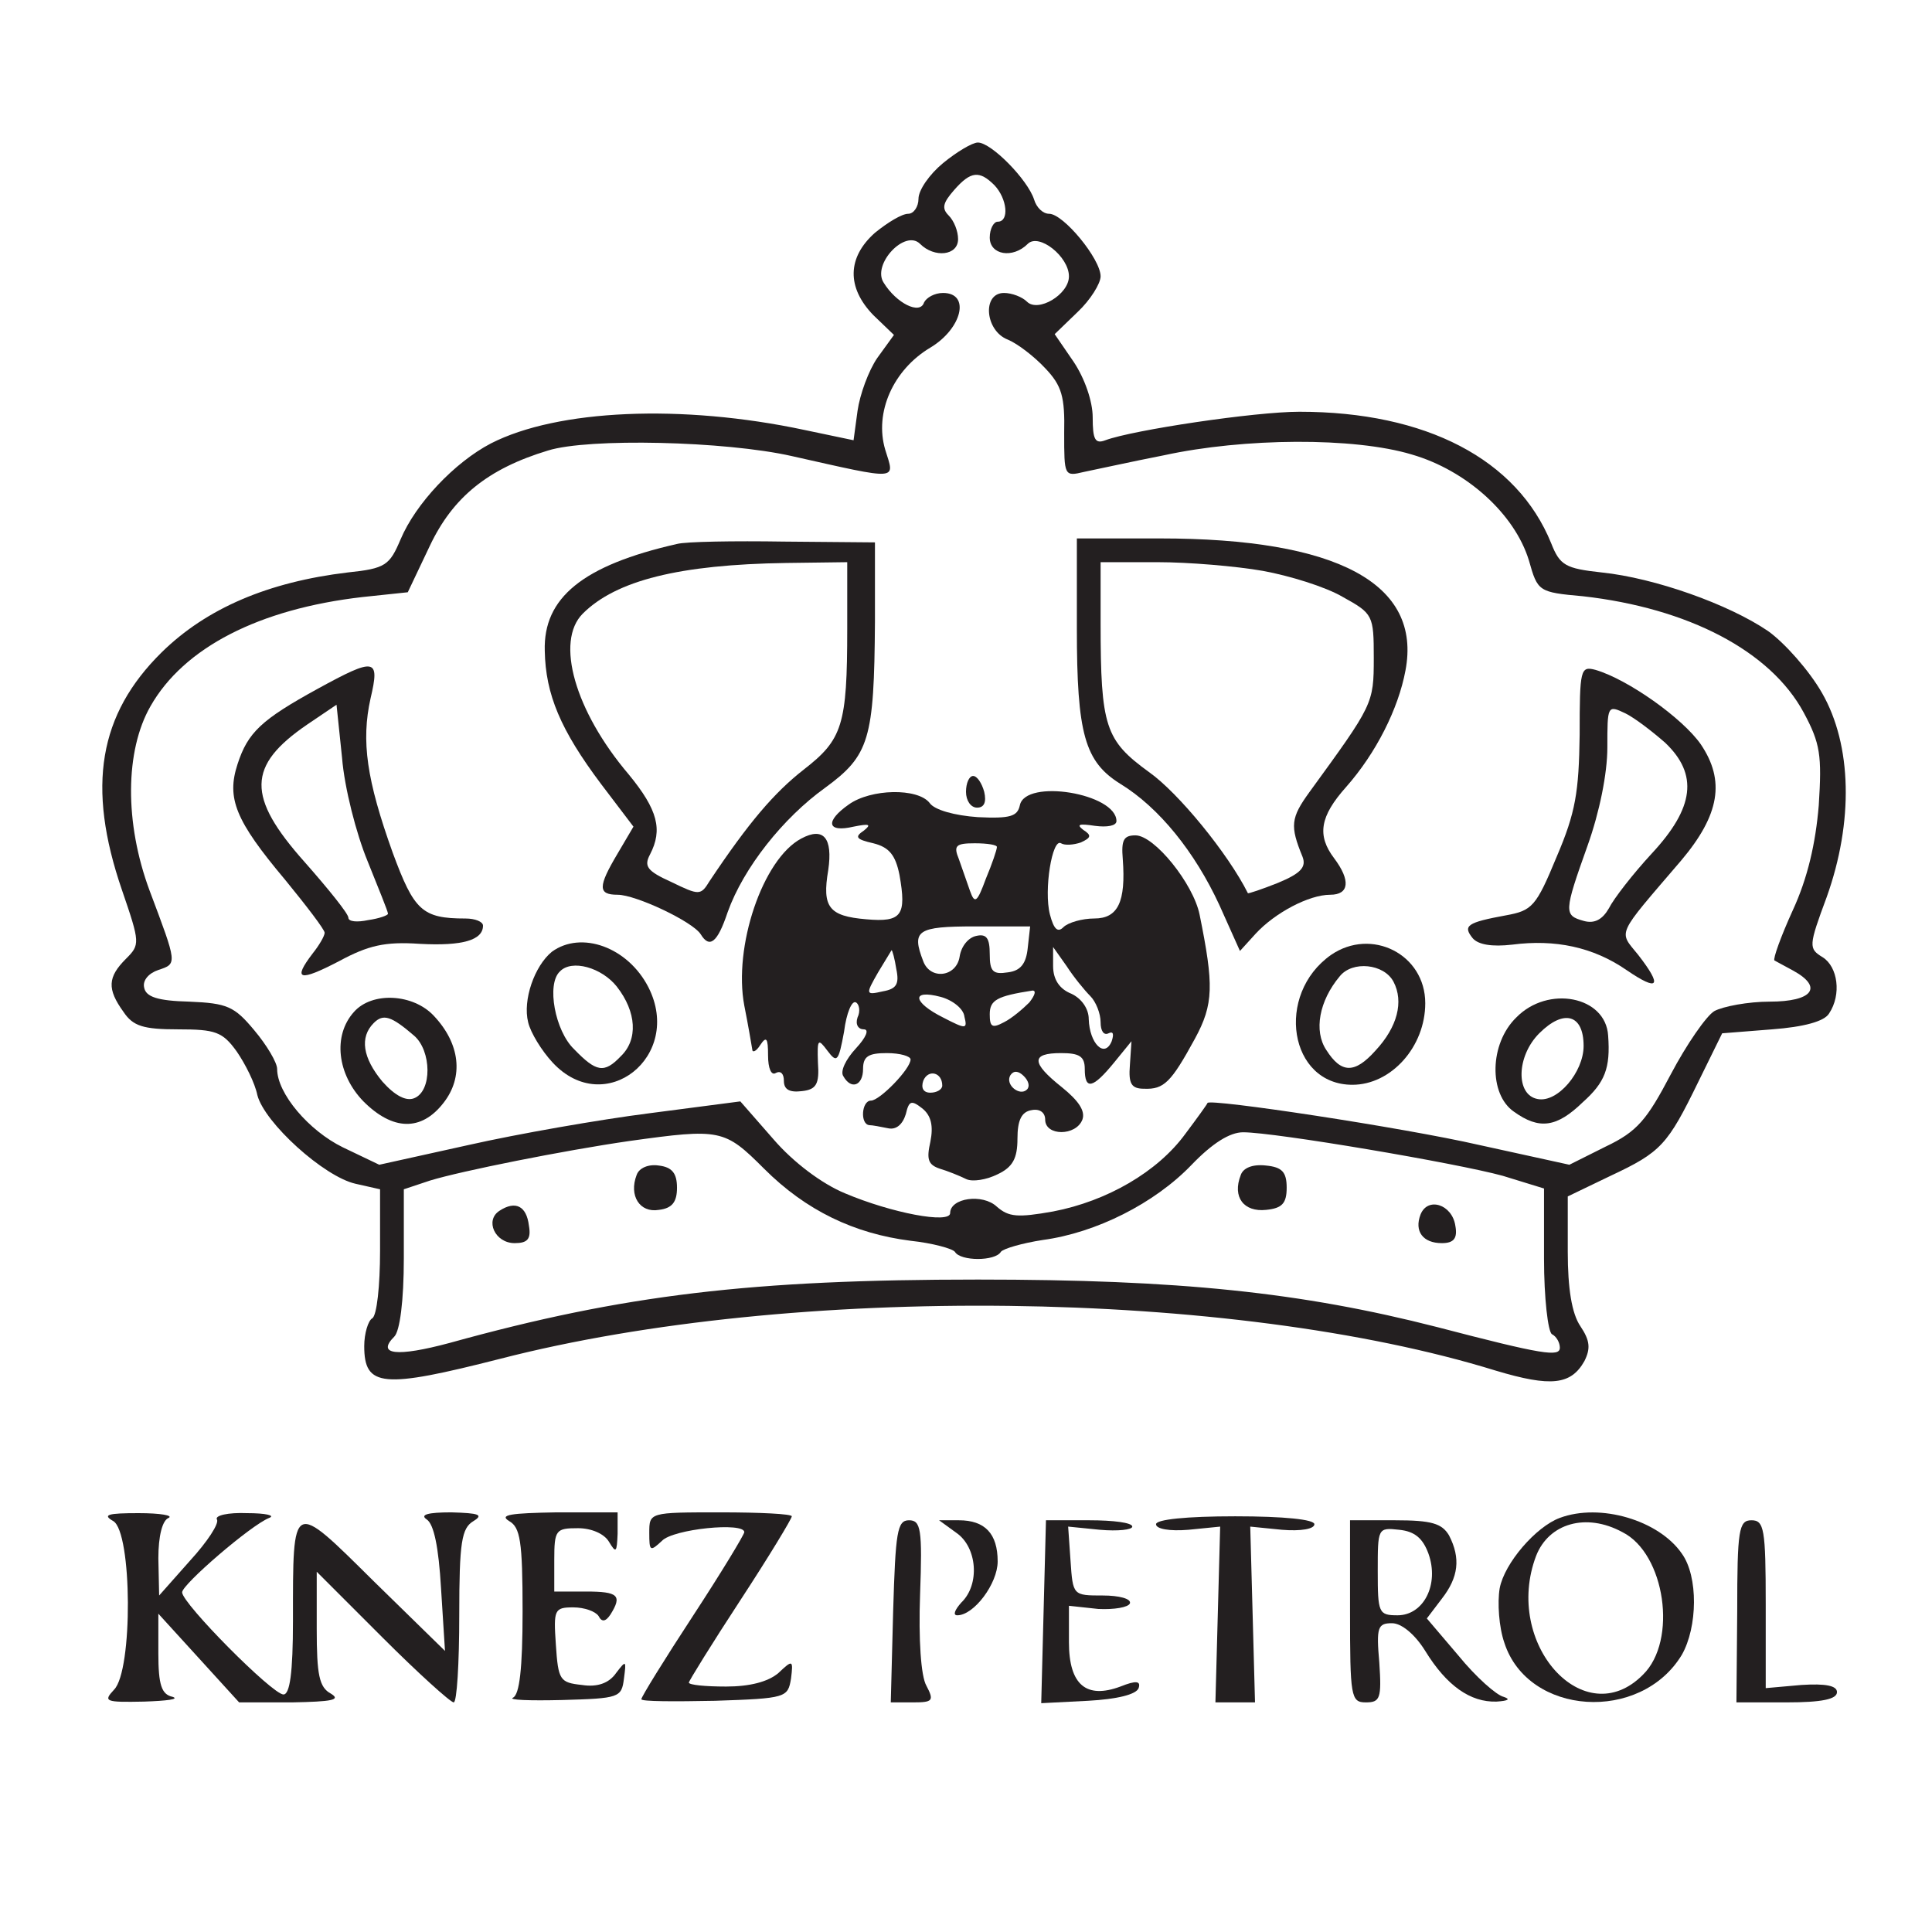 <svg xmlns="http://www.w3.org/2000/svg" width="110" height="110" viewBox="0 0 110 110" fill="none"><path d="M53.693 9.287C52.926 9.918 52.295 10.82 52.295 11.316C52.295 11.767 52.025 12.172 51.709 12.172C51.348 12.172 50.537 12.668 49.816 13.254C48.238 14.652 48.193 16.365 49.725 17.943L50.898 19.07L49.951 20.377C49.455 21.099 48.959 22.451 48.824 23.398L48.598 25.066L45.803 24.48C38.816 22.992 31.738 23.308 27.951 25.246C25.877 26.328 23.668 28.672 22.811 30.701C22.18 32.189 21.955 32.369 19.791 32.594C15.283 33.135 11.766 34.623 9.197 37.148C5.635 40.664 4.914 44.767 6.943 50.672C7.98 53.693 7.98 53.783 7.168 54.594C6.131 55.631 6.086 56.308 7.033 57.615C7.574 58.426 8.16 58.607 10.143 58.607C12.262 58.607 12.668 58.742 13.479 59.869C13.975 60.59 14.516 61.672 14.652 62.349C15.057 63.926 18.439 66.992 20.242 67.398L21.639 67.713V71.23C21.639 73.168 21.459 74.926 21.189 75.062C20.963 75.197 20.738 75.918 20.738 76.639C20.738 78.984 21.775 79.074 28.492 77.361C45.127 73.078 70.148 73.394 85.16 78.037C88.316 78.984 89.443 78.849 90.209 77.496C90.57 76.775 90.525 76.324 89.984 75.513C89.488 74.791 89.262 73.349 89.262 71.275V68.119L91.697 66.947C94.582 65.594 94.943 65.189 96.701 61.582L98.053 58.832L100.893 58.607C102.697 58.471 103.869 58.156 104.139 57.705C104.861 56.623 104.635 55.045 103.779 54.504C102.967 54.008 102.967 53.873 104.004 51.078C105.537 46.795 105.447 42.422 103.734 39.447C103.012 38.185 101.615 36.607 100.668 35.931C98.414 34.398 94.221 32.91 91.201 32.594C89.127 32.369 88.811 32.189 88.316 30.926C86.377 26.148 81.193 23.443 73.98 23.443C71.455 23.443 64.512 24.48 62.934 25.066C62.348 25.291 62.213 25.021 62.213 23.758C62.213 22.857 61.762 21.549 61.131 20.603L60.049 19.025L61.357 17.762C62.078 17.086 62.664 16.14 62.664 15.734C62.664 14.742 60.545 12.172 59.734 12.172C59.373 12.172 59.012 11.812 58.877 11.361C58.516 10.234 56.443 8.115 55.676 8.115C55.361 8.115 54.459 8.656 53.693 9.287ZM56.623 10.549C57.344 11.316 57.48 12.623 56.803 12.623C56.578 12.623 56.352 13.029 56.352 13.525C56.352 14.517 57.66 14.742 58.516 13.885C59.148 13.254 60.861 14.607 60.861 15.734C60.861 16.771 59.102 17.808 58.471 17.176C58.201 16.906 57.615 16.68 57.164 16.68C55.902 16.68 56.082 18.844 57.389 19.34C57.93 19.566 58.877 20.287 59.508 20.963C60.455 21.955 60.635 22.586 60.59 24.66C60.59 27.094 60.59 27.14 61.717 26.869C62.394 26.734 64.422 26.283 66.27 25.922C70.824 24.93 77.09 24.885 80.381 25.877C83.492 26.779 86.242 29.258 87.053 31.918C87.549 33.676 87.594 33.721 90.119 33.947C96.115 34.623 100.803 37.058 102.697 40.574C103.643 42.332 103.734 43.008 103.553 45.849C103.373 48.013 102.922 49.996 102.066 51.844C101.389 53.332 100.939 54.594 101.029 54.685C101.119 54.73 101.615 55 102.111 55.271C103.824 56.217 103.193 57.029 100.758 57.029C99.541 57.029 98.098 57.299 97.603 57.57C97.152 57.84 96.025 59.463 95.123 61.176C93.77 63.746 93.23 64.422 91.426 65.279L89.353 66.316L84.213 65.189C79.885 64.197 68.84 62.529 68.75 62.799C68.75 62.844 68.164 63.656 67.488 64.558C65.91 66.722 63.025 68.389 59.959 68.976C57.93 69.336 57.434 69.291 56.758 68.705C55.947 67.939 54.098 68.209 54.098 69.066C54.098 69.697 50.762 69.066 48.102 67.939C46.795 67.398 45.172 66.18 44.045 64.873L42.152 62.709L36.967 63.385C34.127 63.746 29.484 64.558 26.689 65.189L21.594 66.316L19.52 65.324C17.582 64.377 15.779 62.258 15.779 60.861C15.779 60.5 15.193 59.508 14.471 58.652C13.344 57.299 12.939 57.119 10.775 57.029C8.971 56.984 8.295 56.758 8.205 56.217C8.115 55.812 8.475 55.406 9.016 55.226C10.098 54.865 10.098 54.91 8.521 50.717C7.078 46.84 7.123 42.738 8.566 40.213C10.459 36.877 14.742 34.668 20.648 33.992L23.217 33.721L24.48 31.062C25.787 28.312 27.77 26.689 31.197 25.652C33.496 24.93 41.295 25.111 45.082 25.967C51.303 27.365 50.943 27.365 50.402 25.607C49.77 23.488 50.852 21.053 52.971 19.791C54.775 18.709 55.27 16.68 53.693 16.68C53.197 16.68 52.746 16.951 52.611 17.221C52.385 17.943 51.033 17.267 50.312 16.094C49.635 15.058 51.529 13.029 52.385 13.885C53.197 14.697 54.549 14.562 54.549 13.615C54.549 13.164 54.324 12.578 54.008 12.262C53.602 11.857 53.693 11.541 54.324 10.82C55.27 9.738 55.766 9.693 56.623 10.549ZM43.504 66.541C45.894 68.93 48.644 70.238 51.844 70.644C53.107 70.779 54.234 71.094 54.369 71.275C54.684 71.816 56.668 71.816 56.984 71.275C57.119 71.094 58.201 70.779 59.373 70.599C62.394 70.193 65.73 68.525 67.848 66.316C69.02 65.099 70.012 64.467 70.779 64.467C72.582 64.467 82.951 66.226 85.566 66.947L87.91 67.668V71.68C87.91 73.889 88.135 75.828 88.361 75.963C88.631 76.099 88.811 76.459 88.811 76.73C88.811 77.271 87.865 77.135 81.824 75.558C74.07 73.574 67.127 72.853 55.676 72.853C42.828 72.853 35.525 73.709 25.607 76.459C22.586 77.271 21.414 77.135 22.451 76.099C22.766 75.783 22.992 74.07 22.992 71.635V67.713L24.48 67.217C26.238 66.676 32.098 65.504 35.84 64.963C41.025 64.242 41.25 64.287 43.504 66.541Z" fill="#231F20"></path><path d="M38.545 30.971C33.18 32.188 30.926 34.037 31.017 37.057C31.062 39.537 31.918 41.566 34.217 44.631L36.066 47.066L35.164 48.598C34.037 50.492 34.037 50.943 35.164 50.943C36.201 50.943 39.447 52.475 39.898 53.197C40.394 54.008 40.844 53.693 41.43 51.934C42.332 49.41 44.586 46.57 46.975 44.856C49.5 43.008 49.771 42.106 49.816 35.389V30.881L44.631 30.836C41.791 30.791 39.041 30.836 38.545 30.971ZM48.238 35.795C48.238 41.295 47.967 42.106 45.758 43.82C44.09 45.127 42.648 46.795 40.394 50.176C39.898 50.988 39.807 50.988 38.23 50.221C36.832 49.59 36.652 49.32 37.012 48.643C37.734 47.246 37.463 46.119 35.795 44.09C32.73 40.483 31.603 36.516 33.18 34.938C35.074 33.045 38.68 32.143 44.767 32.053L48.238 32.008V35.795Z" fill="#231F20"></path><path d="M61.312 35.795C61.312 41.791 61.762 43.369 63.791 44.631C66 45.984 68.029 48.508 69.426 51.529L70.598 54.144L71.5 53.152C72.582 51.98 74.52 50.943 75.738 50.943C76.82 50.943 76.91 50.131 75.963 48.869C74.971 47.562 75.152 46.48 76.639 44.812C78.353 42.873 79.615 40.349 80.02 38.184C80.967 33.225 76.144 30.656 66.045 30.656H61.312V35.795ZM71.906 32.504C73.394 32.775 75.467 33.406 76.459 33.992C78.172 34.939 78.217 35.029 78.217 37.463C78.217 40.078 78.172 40.123 74.566 45.082C73.484 46.57 73.439 47.021 74.16 48.779C74.385 49.365 74.07 49.725 72.762 50.267C71.861 50.627 71.049 50.898 71.049 50.853C69.922 48.599 67.082 45.127 65.414 43.955C62.934 42.152 62.664 41.385 62.664 35.48V32.008H65.91C67.668 32.008 70.373 32.234 71.906 32.504Z" fill="#231F20"></path><path d="M18.078 39.222C14.877 40.98 14.111 41.702 13.525 43.505C12.893 45.443 13.389 46.706 16.23 50.087C17.447 51.575 18.484 52.927 18.484 53.107C18.484 53.288 18.168 53.829 17.807 54.279C16.635 55.812 17.041 55.902 19.295 54.73C20.963 53.829 21.91 53.603 23.893 53.738C26.373 53.874 27.5 53.513 27.5 52.702C27.5 52.476 27.049 52.296 26.508 52.296C24.029 52.296 23.578 51.845 22.361 48.554C20.873 44.406 20.557 42.197 21.098 39.763C21.639 37.464 21.369 37.419 18.078 39.222ZM20.918 49.005C21.549 50.583 22.09 51.89 22.09 52.025C22.09 52.115 21.594 52.296 20.963 52.386C20.332 52.521 19.836 52.476 19.836 52.251C19.836 52.025 18.709 50.628 17.357 49.095C14.021 45.353 14.066 43.595 17.492 41.251L19.16 40.124L19.475 43.144C19.611 44.857 20.287 47.472 20.918 49.005Z" fill="#231F20"></path><path d="M89.939 41.837C89.894 45.083 89.713 46.255 88.631 48.779C87.459 51.62 87.234 51.845 85.746 52.115C83.537 52.521 83.266 52.701 83.853 53.423C84.168 53.783 84.935 53.919 86.107 53.783C88.541 53.468 90.705 53.919 92.599 55.226C94.447 56.488 94.672 56.173 93.275 54.37C92.148 52.972 91.967 53.378 95.709 49.005C97.918 46.39 98.234 44.451 96.836 42.378C95.799 40.89 92.689 38.681 90.84 38.14C89.984 37.914 89.939 38.095 89.939 41.837ZM94.808 42.288C96.701 44.091 96.475 45.984 94.041 48.599C92.959 49.771 91.877 51.169 91.607 51.71C91.246 52.341 90.795 52.611 90.164 52.431C89.037 52.115 89.037 51.935 90.389 48.148C91.066 46.255 91.516 44.046 91.516 42.558C91.516 40.169 91.516 40.124 92.553 40.62C93.094 40.89 94.086 41.656 94.808 42.288Z" fill="#231F20"></path><path d="M55 45.083C55 45.579 55.27 45.984 55.631 45.984C56.037 45.984 56.172 45.669 56.037 45.083C55.902 44.587 55.631 44.181 55.406 44.181C55.18 44.181 55 44.587 55 45.083Z" fill="#231F20"></path><path d="M48.328 45.803C46.975 46.75 47.066 47.426 48.598 47.066C49.5 46.885 49.635 46.931 49.184 47.291C48.644 47.652 48.734 47.787 49.725 48.013C50.627 48.238 50.988 48.689 51.213 49.816C51.619 52.115 51.348 52.521 49.32 52.34C47.201 52.16 46.795 51.664 47.156 49.545C47.426 47.697 46.885 47.066 45.623 47.742C43.414 48.914 41.746 53.918 42.377 57.254C42.602 58.381 42.783 59.463 42.828 59.734C42.828 59.959 43.053 59.869 43.279 59.508C43.639 58.967 43.73 59.103 43.73 60.094C43.73 60.816 43.91 61.267 44.18 61.086C44.451 60.951 44.631 61.131 44.631 61.537C44.631 62.033 44.947 62.213 45.668 62.123C46.48 62.033 46.66 61.717 46.57 60.5C46.525 59.148 46.57 59.103 47.111 59.824C47.652 60.545 47.742 60.455 48.057 58.742C48.193 57.66 48.508 56.939 48.734 57.074C48.914 57.164 49.004 57.57 48.824 57.931C48.689 58.336 48.869 58.607 49.184 58.607C49.5 58.607 49.32 59.058 48.734 59.689C48.148 60.32 47.832 60.996 48.012 61.267C48.463 62.078 49.139 61.808 49.139 60.861C49.139 60.139 49.455 59.959 50.492 59.959C51.258 59.959 51.844 60.139 51.844 60.32C51.844 60.861 50.086 62.664 49.59 62.664C49.049 62.664 48.959 64.017 49.5 64.062C49.68 64.062 50.131 64.152 50.582 64.242C51.033 64.332 51.394 64.017 51.574 63.431C51.754 62.664 51.889 62.619 52.52 63.115C53.016 63.521 53.152 64.107 52.971 65.008C52.746 66 52.836 66.316 53.512 66.541C53.963 66.676 54.639 66.947 55 67.127C55.361 67.308 56.172 67.172 56.803 66.857C57.66 66.451 57.93 65.955 57.93 64.828C57.93 63.791 58.156 63.295 58.742 63.205C59.193 63.115 59.508 63.34 59.508 63.746C59.508 64.693 61.266 64.693 61.627 63.746C61.807 63.25 61.402 62.664 60.455 61.898C58.697 60.5 58.697 59.959 60.41 59.959C61.447 59.959 61.762 60.139 61.762 60.861C61.762 62.078 62.213 61.988 63.43 60.5L64.422 59.283L64.332 60.635C64.242 61.717 64.422 61.988 65.144 61.988C66.27 62.033 66.676 61.627 68.029 59.148C69.111 57.164 69.111 56.082 68.299 52.07C67.939 50.312 65.73 47.562 64.648 47.562C63.971 47.562 63.836 47.832 63.926 48.914C64.107 51.349 63.656 52.295 62.303 52.295C61.627 52.295 60.816 52.521 60.545 52.791C60.23 53.107 60.004 52.926 59.779 52.07C59.418 50.672 59.914 47.697 60.41 48.013C60.635 48.148 61.131 48.103 61.537 47.967C62.123 47.697 62.168 47.562 61.672 47.246C61.266 46.931 61.447 46.885 62.348 47.021C63.025 47.111 63.566 47.021 63.566 46.75C63.566 45.172 58.381 44.316 58.066 45.849C57.93 46.48 57.525 46.615 55.676 46.525C54.369 46.435 53.197 46.119 52.926 45.713C52.25 44.857 49.59 44.902 48.328 45.803ZM56.758 48.238C56.758 48.373 56.488 49.185 56.127 50.041C55.631 51.394 55.496 51.484 55.225 50.717C55.045 50.221 54.775 49.41 54.594 48.914C54.279 48.148 54.414 48.013 55.496 48.013C56.217 48.013 56.803 48.103 56.758 48.238ZM58.516 53.963C58.426 54.865 58.111 55.271 57.389 55.361C56.533 55.496 56.352 55.316 56.352 54.324C56.352 53.422 56.172 53.152 55.586 53.287C55.135 53.377 54.73 53.873 54.639 54.459C54.459 55.631 52.971 55.812 52.566 54.73C51.889 52.971 52.205 52.746 55.496 52.746H58.652L58.516 53.963ZM51.033 55.181C51.213 56.037 51.033 56.308 50.266 56.443C49.275 56.668 49.275 56.623 49.996 55.361C50.402 54.685 50.762 54.099 50.762 54.099C50.807 54.099 50.943 54.594 51.033 55.181ZM62.078 56.713C62.394 57.029 62.664 57.705 62.664 58.201C62.664 58.697 62.844 58.967 63.115 58.832C63.385 58.697 63.43 58.877 63.295 59.283C62.889 60.275 62.033 59.418 61.988 58.021C61.988 57.435 61.582 56.849 60.996 56.578C60.32 56.308 59.959 55.767 59.959 55V53.918L60.725 55C61.131 55.631 61.762 56.398 62.078 56.713ZM54.91 57.885C55.09 58.607 55 58.607 53.693 57.931C51.98 57.074 51.844 56.308 53.557 56.758C54.234 56.939 54.865 57.435 54.91 57.885ZM58.607 57.074C58.246 57.435 57.615 57.976 57.164 58.201C56.488 58.562 56.352 58.471 56.352 57.75C56.352 56.939 56.758 56.713 58.787 56.398C59.012 56.398 58.922 56.668 58.607 57.074ZM53.648 61.808C53.648 62.033 53.332 62.213 52.971 62.213C52.566 62.213 52.43 61.943 52.566 61.537C52.836 60.861 53.648 61.041 53.648 61.808ZM58.471 62.033C58.066 62.439 57.209 61.763 57.525 61.221C57.705 60.951 57.975 60.951 58.291 61.267C58.562 61.537 58.652 61.853 58.471 62.033Z" fill="#231F20"></path><path d="M31.422 54.189C30.43 55 29.754 56.939 30.07 58.201C30.205 58.787 30.836 59.824 31.467 60.5C34.443 63.701 38.906 60.14 36.922 56.218C35.75 53.919 33.09 52.972 31.422 54.189ZM35.119 56.173C36.246 57.615 36.336 59.193 35.344 60.14C34.398 61.132 33.947 61.041 32.684 59.734C31.602 58.697 31.107 56.037 31.873 55.316C32.549 54.595 34.262 55.091 35.119 56.173Z" fill="#231F20"></path><path d="M75.783 54.369C72.582 56.623 73.394 61.763 77 61.763C79.209 61.763 81.148 59.599 81.148 57.119C81.148 54.324 78.082 52.791 75.783 54.369ZM79.344 55.902C79.93 57.029 79.57 58.472 78.307 59.824C77.135 61.132 76.369 61.132 75.512 59.779C74.791 58.697 75.107 56.984 76.279 55.587C77 54.685 78.803 54.865 79.344 55.902Z" fill="#231F20"></path><path d="M20.152 57.615C18.934 58.968 19.205 61.177 20.693 62.709C22.361 64.378 23.983 64.423 25.246 62.8C26.418 61.312 26.193 59.419 24.705 57.841C23.533 56.578 21.189 56.443 20.152 57.615ZM23.578 58.968C24.57 59.824 24.615 62.123 23.578 62.529C23.127 62.709 22.496 62.394 21.774 61.583C20.648 60.23 20.467 59.058 21.279 58.246C21.82 57.705 22.27 57.841 23.578 58.968Z" fill="#231F20"></path><path d="M86.332 57.93C84.799 59.418 84.754 62.303 86.197 63.295C87.639 64.332 88.631 64.197 90.119 62.754C91.381 61.627 91.697 60.816 91.561 58.967C91.426 56.713 88.135 56.082 86.332 57.93ZM90.164 59.553C90.164 61.041 88.676 62.799 87.549 62.574C86.287 62.348 86.332 60.139 87.639 58.832C89.037 57.434 90.164 57.75 90.164 59.553Z" fill="#231F20"></path><path d="M36.246 66.902C35.795 68.075 36.426 69.066 37.508 68.886C38.275 68.796 38.545 68.435 38.545 67.624C38.545 66.812 38.275 66.451 37.508 66.361C36.922 66.271 36.381 66.497 36.246 66.902Z" fill="#231F20"></path><path d="M70.643 66.902C70.147 68.164 70.824 69.021 72.086 68.885C72.988 68.795 73.258 68.525 73.258 67.623C73.258 66.722 72.988 66.451 72.086 66.361C71.32 66.271 70.779 66.496 70.643 66.902Z" fill="#231F20"></path><path d="M28.447 68.931C27.59 69.472 28.176 70.779 29.303 70.779C30.025 70.779 30.25 70.554 30.115 69.787C29.98 68.66 29.348 68.345 28.447 68.931Z" fill="#231F20"></path><path d="M80.877 69.156C80.516 70.103 81.012 70.779 82.094 70.779C82.77 70.779 82.996 70.509 82.861 69.787C82.68 68.57 81.283 68.12 80.877 69.156Z" fill="#231F20"></path><path d="M6.447 86.603C7.529 87.234 7.574 95.124 6.492 96.205C5.861 96.882 5.996 96.927 8.205 96.882C9.512 96.837 10.234 96.746 9.828 96.611C9.197 96.476 9.016 95.935 9.016 94.132V91.878L11.316 94.402L13.615 96.927H16.635C18.889 96.882 19.43 96.791 18.844 96.431C18.168 96.07 18.033 95.349 18.033 92.734V89.488L21.775 93.23C23.803 95.259 25.652 96.927 25.832 96.927C26.012 96.927 26.148 94.718 26.148 91.968C26.148 87.775 26.283 87.009 26.959 86.603C27.545 86.242 27.275 86.152 25.697 86.107C24.344 86.107 23.893 86.242 24.299 86.513C24.705 86.783 24.975 88.091 25.111 90.435L25.336 93.996L21.279 90.029C16.59 85.386 16.68 85.341 16.68 92.283C16.68 95.259 16.5 96.476 16.139 96.476C15.508 96.476 10.369 91.291 10.369 90.66C10.369 90.21 14.291 86.828 15.328 86.423C15.688 86.287 15.148 86.152 14.066 86.152C12.984 86.107 12.217 86.287 12.352 86.513C12.488 86.738 11.812 87.775 10.82 88.857L9.061 90.841L9.016 88.722C9.016 87.46 9.242 86.558 9.602 86.423C9.873 86.287 9.152 86.152 7.889 86.152C6.131 86.152 5.816 86.242 6.447 86.603Z" fill="#231F20"></path><path d="M28.988 86.603C29.619 86.964 29.754 87.73 29.754 91.743C29.754 95.034 29.574 96.476 29.213 96.656C28.898 96.792 30.16 96.837 32.008 96.792C35.254 96.701 35.389 96.656 35.525 95.575C35.66 94.538 35.66 94.493 35.074 95.259C34.668 95.845 33.992 96.07 33.135 95.935C31.873 95.8 31.783 95.665 31.648 93.636C31.512 91.652 31.558 91.517 32.639 91.517C33.271 91.517 33.902 91.743 34.082 92.013C34.262 92.374 34.488 92.329 34.758 91.923C35.434 90.841 35.209 90.615 33.361 90.615H31.558V88.812C31.558 87.099 31.648 87.009 32.91 87.009C33.676 87.009 34.398 87.325 34.668 87.775C35.074 88.451 35.119 88.406 35.164 87.325V86.107H31.693C29.078 86.152 28.402 86.243 28.988 86.603Z" fill="#231F20"></path><path d="M36.967 87.279C36.967 88.316 37.012 88.361 37.688 87.73C38.32 87.053 42.377 86.648 42.377 87.234C42.377 87.369 41.07 89.533 39.447 92.013C37.824 94.492 36.516 96.611 36.516 96.746C36.516 96.881 38.41 96.881 40.709 96.836C44.766 96.701 44.856 96.656 45.037 95.574C45.172 94.492 45.127 94.492 44.316 95.258C43.73 95.754 42.693 96.025 41.34 96.025C40.168 96.025 39.221 95.935 39.221 95.799C39.221 95.709 40.529 93.59 42.152 91.111C43.775 88.631 45.082 86.468 45.082 86.332C45.082 86.197 43.279 86.107 41.025 86.107C36.967 86.107 36.967 86.107 36.967 87.279Z" fill="#231F20"></path><path d="M65.82 86.783C65.82 87.054 66.586 87.189 67.668 87.099L69.471 86.919L69.336 91.923L69.201 96.927H70.328H71.455L71.32 91.923L71.184 86.919L72.988 87.099C74.07 87.189 74.836 87.054 74.836 86.783C74.836 86.513 73.123 86.332 70.328 86.332C67.533 86.332 65.82 86.513 65.82 86.783Z" fill="#231F20"></path><path d="M88.812 86.422C87.459 86.918 85.656 88.992 85.385 90.435C85.25 91.246 85.34 92.644 85.656 93.545C87.008 97.693 93.41 98.099 95.754 94.222C96.656 92.644 96.701 89.758 95.754 88.451C94.447 86.558 91.111 85.566 88.812 86.422ZM92.373 87.234C94.808 88.451 95.529 93.41 93.545 95.349C90.209 98.73 85.566 93.59 87.459 88.586C88.18 86.738 90.299 86.107 92.373 87.234Z" fill="#231F20"></path><path d="M50.852 91.742L50.717 96.927H51.98C53.107 96.927 53.197 96.837 52.746 95.98C52.43 95.439 52.295 93.32 52.385 90.796C52.521 87.054 52.43 86.558 51.754 86.558C51.078 86.558 50.988 87.234 50.852 91.742Z" fill="#231F20"></path><path d="M54.459 87.279C55.631 88.091 55.812 90.21 54.73 91.246C54.369 91.652 54.234 91.968 54.504 91.968C55.451 91.968 56.803 90.165 56.803 88.902C56.803 87.324 56.082 86.558 54.594 86.558H53.467L54.459 87.279Z" fill="#231F20"></path><path d="M59.418 91.742L59.283 96.972L61.943 96.836C63.611 96.746 64.693 96.476 64.828 96.115C64.963 95.709 64.693 95.664 63.791 96.025C61.852 96.746 60.861 95.935 60.861 93.5V91.427L62.529 91.607C63.43 91.652 64.242 91.517 64.332 91.291C64.422 91.021 63.701 90.841 62.799 90.841C61.086 90.841 61.086 90.841 60.951 88.857L60.816 86.918L62.619 87.099C63.656 87.189 64.467 87.099 64.467 86.918C64.467 86.693 63.385 86.558 62.033 86.558H59.553L59.418 91.742Z" fill="#231F20"></path><path d="M76.865 91.742C76.865 96.611 76.91 96.927 77.766 96.927C78.578 96.927 78.668 96.701 78.533 94.673C78.353 92.644 78.443 92.419 79.254 92.419C79.795 92.419 80.561 93.05 81.147 93.996C82.365 95.98 83.717 96.927 85.205 96.882C85.881 96.837 86.016 96.746 85.611 96.611C85.205 96.521 84.033 95.484 83.041 94.267L81.238 92.148L82.094 91.021C83.041 89.804 83.176 88.722 82.5 87.415C82.094 86.738 81.508 86.558 79.434 86.558H76.865V91.742ZM81.328 88.451C81.959 90.21 81.057 91.968 79.57 91.968C78.488 91.968 78.443 91.832 78.443 89.443C78.443 87.009 78.443 86.964 79.66 87.099C80.561 87.189 81.012 87.595 81.328 88.451Z" fill="#231F20"></path><path d="M98.91 91.742L98.865 96.927H101.705C103.734 96.927 104.59 96.746 104.59 96.341C104.59 95.98 103.959 95.845 102.561 95.935L100.533 96.115V91.337C100.533 87.054 100.443 86.558 99.721 86.558C99 86.558 98.91 87.099 98.91 91.742Z" fill="#231F20"></path></svg>